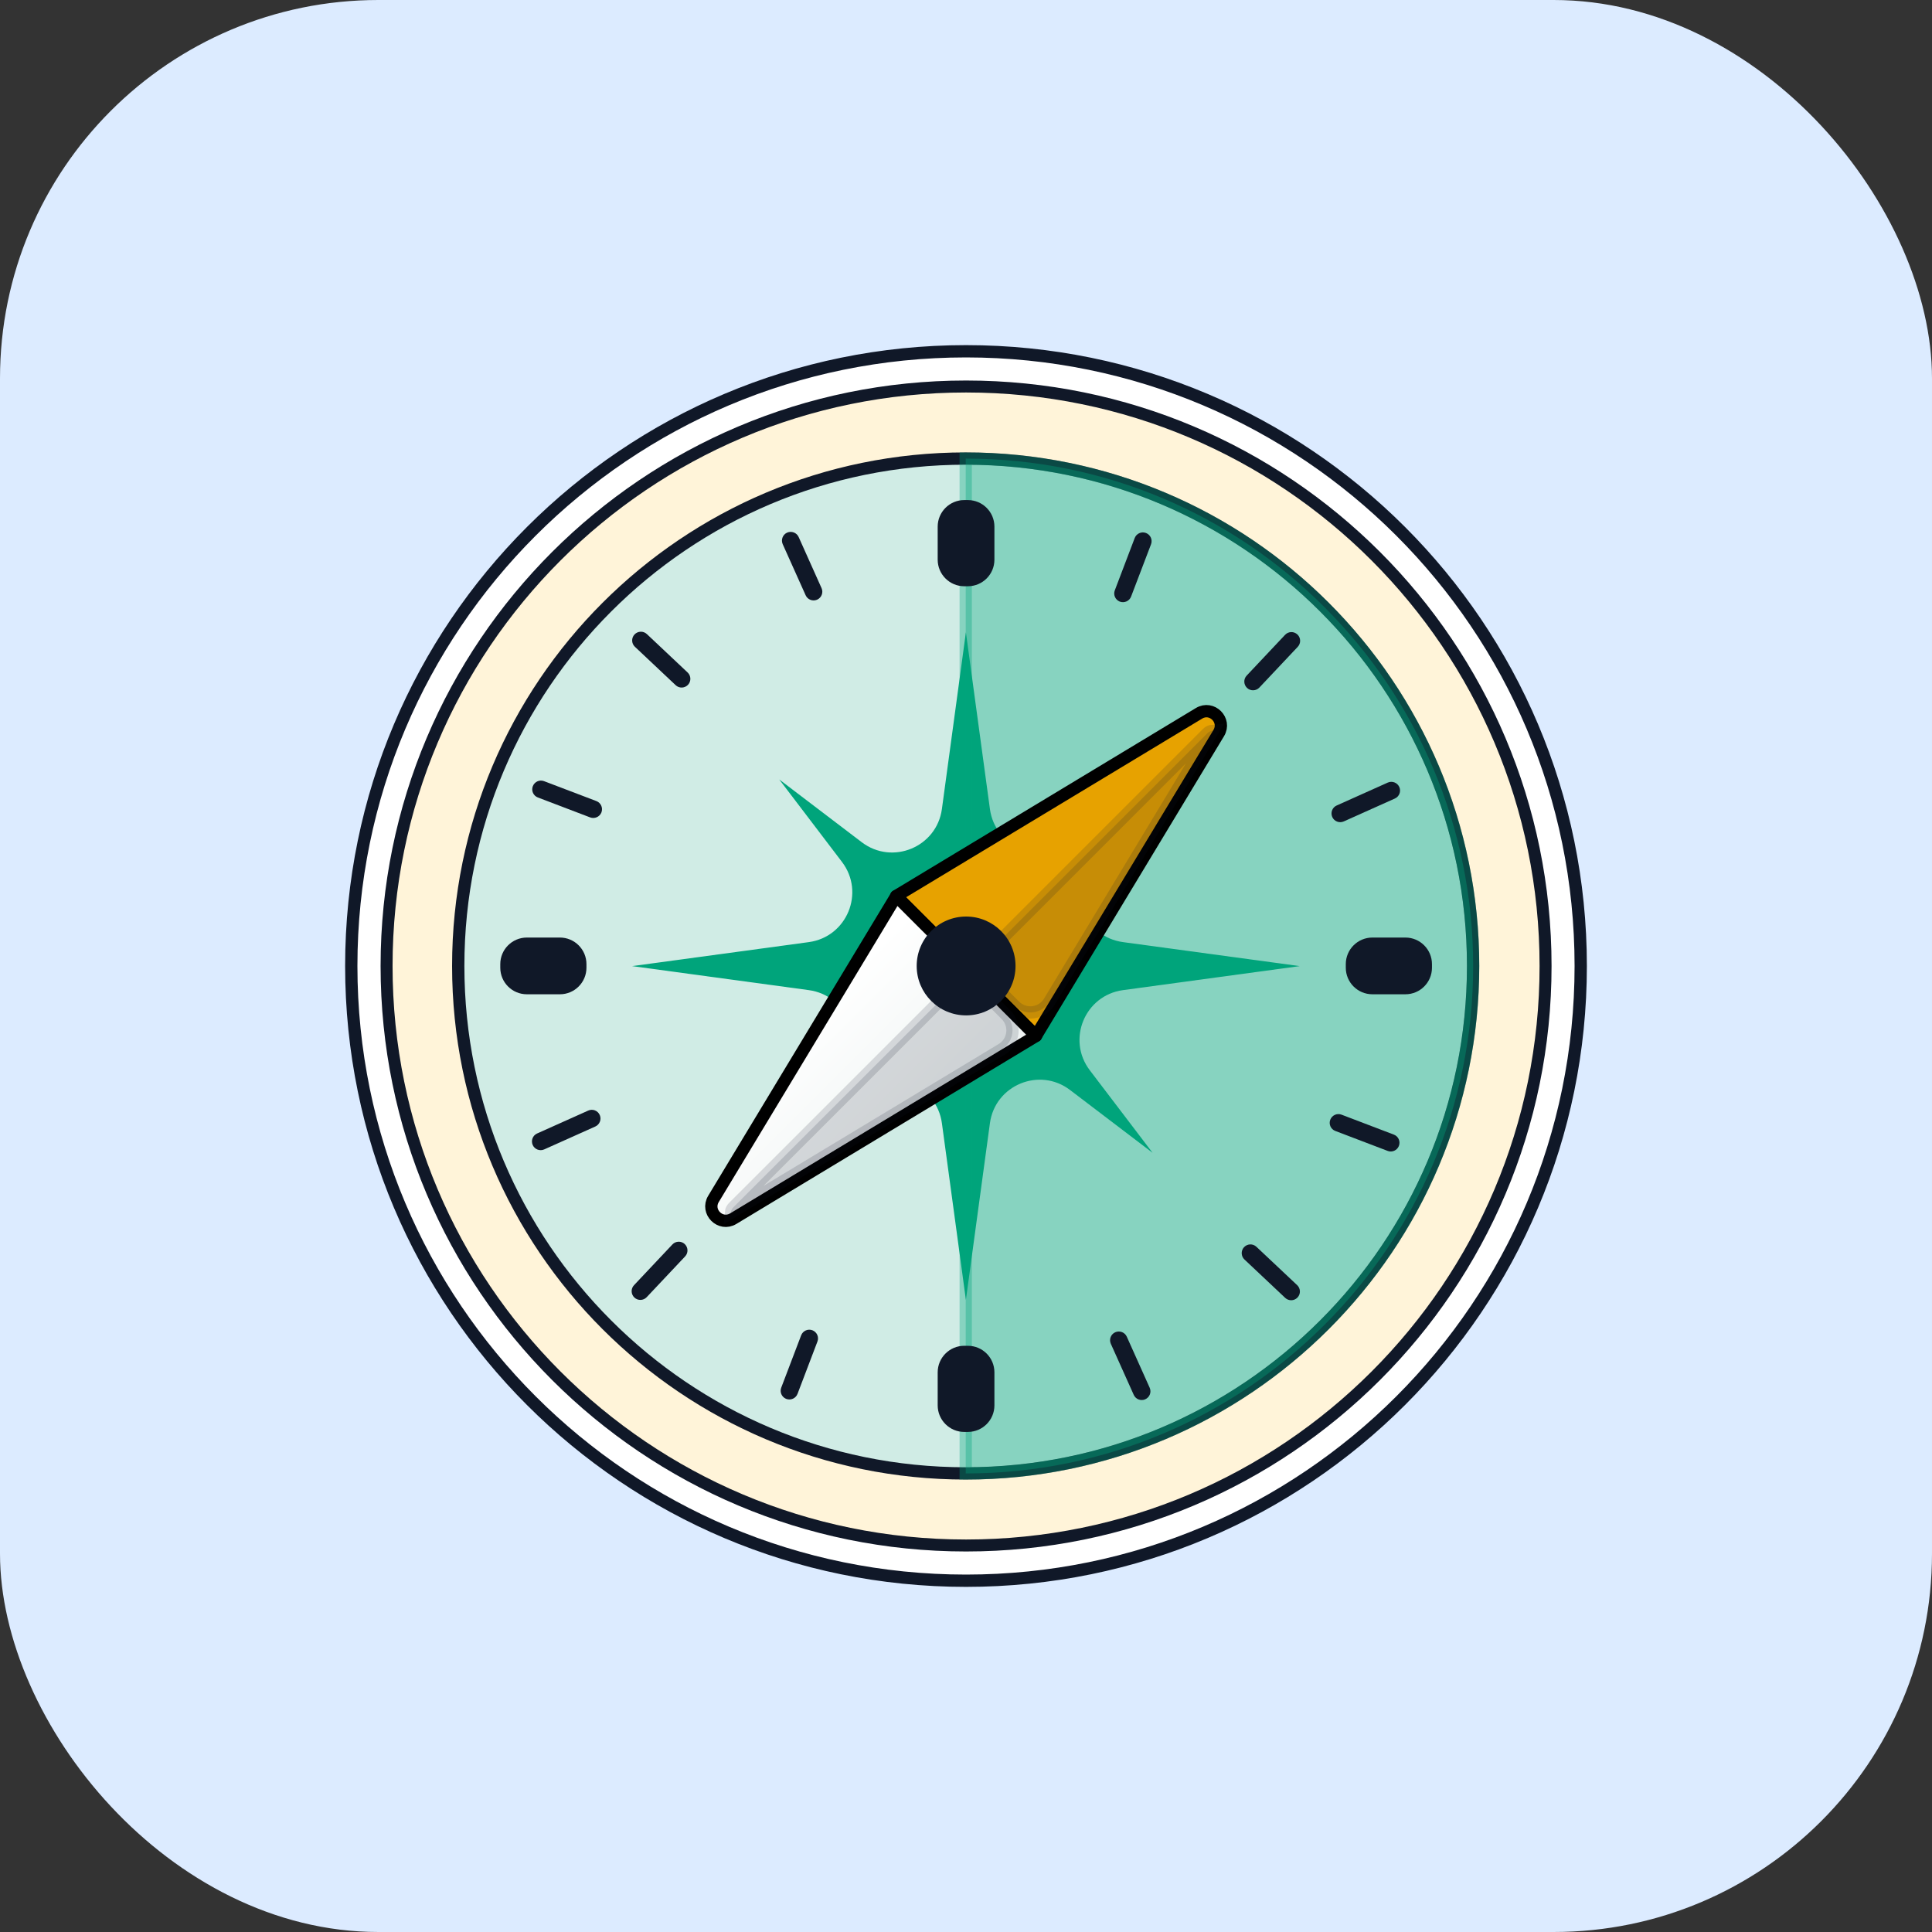 <svg width="55" height="55" viewBox="0 0 55 55" fill="none" xmlns="http://www.w3.org/2000/svg">
<rect x="0" y="0" width="55" height="55" fill="#333333" stroke="none"/>
<rect width="55" height="55" rx="10.771" fill="#DCEBFF"/>
<path d="M27.5 45C37.165 45 45 37.165 45 27.5C45 17.835 37.165 10 27.5 10C17.835 10 10 17.835 10 27.5C10 37.165 17.835 45 27.5 45Z" fill="white" stroke="#101828" stroke-width="0.35"/>
<path d="M27.502 43.997C36.613 43.997 43.999 36.611 43.999 27.5C43.999 18.389 36.613 11.003 27.502 11.003C18.391 11.003 11.005 18.389 11.005 27.5C11.005 36.611 18.391 43.997 27.502 43.997Z" fill="#FFF4D9" stroke="#101828" stroke-width="0.341"/>
<path d="M27.49 41.945C35.468 41.945 41.936 35.477 41.936 27.499C41.936 19.521 35.468 13.054 27.49 13.054C19.512 13.054 13.045 19.521 13.045 27.499C13.045 35.477 19.512 41.945 27.49 41.945Z" fill="url(#paint0_linear_10283_3288)"/>
<path d="M27.49 41.945C35.468 41.945 41.936 35.477 41.936 27.499C41.936 19.521 35.468 13.054 27.49 13.054C19.512 13.054 13.045 19.521 13.045 27.499C13.045 35.477 19.512 41.945 27.49 41.945Z" fill="#D0ECE5" stroke="#101828" stroke-width="0.35"/>
<path d="M31.969 28.187L37 27.503L31.969 26.82C30.884 26.672 30.361 25.41 31.024 24.538L32.812 22.189L30.462 23.976C29.591 24.639 28.328 24.116 28.181 23.031L27.497 18L26.814 23.031C26.666 24.116 25.404 24.639 24.532 23.976L22.183 22.189L23.97 24.538C24.633 25.41 24.11 26.672 23.026 26.82L17.994 27.503L23.026 28.187C24.11 28.334 24.633 29.596 23.97 30.468L22.183 32.818L24.532 31.03C25.404 30.367 26.666 30.89 26.814 31.975L27.497 37.006L28.181 31.975C28.328 30.89 29.591 30.367 30.462 31.03L32.812 32.818L31.024 30.468C30.361 29.596 30.884 28.334 31.969 28.187Z" fill="#00A47B"/>
<path opacity="0.35" d="M27.492 41.946C35.47 41.946 41.938 35.478 41.938 27.5C41.938 19.522 35.47 13.055 27.492 13.055V41.946Z" fill="#00A47B" stroke="#00A47B" stroke-width="0.35"/>
<path d="M34.133 20.307L25.512 25.509L27.502 27.499L29.492 29.489L34.695 20.868C34.915 20.503 34.499 20.086 34.133 20.307Z" fill="#E7A200" stroke="black" stroke-width="0.35" stroke-linejoin="round"/>
<path opacity="0.15" d="M29.871 28.519C29.66 28.868 29.177 28.927 28.888 28.638L28.192 27.942C27.947 27.697 27.947 27.299 28.192 27.054L34.37 20.875C34.401 20.844 34.44 20.823 34.478 20.811C34.496 20.806 34.513 20.802 34.527 20.801L29.871 28.519Z" fill="#101828" stroke="#101828" stroke-width="0.35"/>
<path d="M20.311 34.131L25.514 25.51L27.504 27.5L29.494 29.49L20.873 34.693C20.508 34.913 20.091 34.497 20.311 34.131Z" fill="url(#paint1_linear_10283_3288)" stroke="black" stroke-width="0.35" stroke-linejoin="round"/>
<path opacity="0.15" d="M27.056 28.192C27.301 27.947 27.699 27.947 27.944 28.192L28.64 28.888C28.928 29.177 28.87 29.66 28.52 29.871L20.803 34.527C20.804 34.513 20.808 34.496 20.814 34.478C20.825 34.44 20.846 34.401 20.877 34.37L27.056 28.192Z" fill="#101828" stroke="#101828" stroke-width="0.35"/>
<path d="M27.503 28.906C28.28 28.906 28.91 28.276 28.91 27.499C28.91 26.722 28.28 26.092 27.503 26.092C26.726 26.092 26.096 26.722 26.096 27.499C26.096 28.276 26.726 28.906 27.503 28.906Z" fill="#101828"/>
<path d="M27.553 14.236H27.45C27.033 14.236 26.694 14.575 26.694 14.992V15.933C26.694 16.35 27.033 16.689 27.45 16.689H27.553C27.971 16.689 28.309 16.35 28.309 15.933V14.992C28.309 14.575 27.971 14.236 27.553 14.236Z" fill="#101828"/>
<path d="M27.553 38.312H27.45C27.033 38.312 26.694 38.65 26.694 39.068V40.008C26.694 40.425 27.033 40.764 27.45 40.764H27.553C27.971 40.764 28.309 40.425 28.309 40.008V39.068C28.309 38.65 27.971 38.312 27.553 38.312Z" fill="#101828"/>
<path d="M40.009 26.69H39.069C38.651 26.69 38.312 27.029 38.312 27.446V27.549C38.312 27.967 38.651 28.305 39.069 28.305H40.009C40.426 28.305 40.765 27.967 40.765 27.549V27.446C40.765 27.029 40.426 26.69 40.009 26.69Z" fill="#101828"/>
<path d="M16.695 27.549V27.446C16.695 27.029 16.356 26.69 15.939 26.69H14.998C14.581 26.69 14.242 27.029 14.242 27.446V27.549C14.242 27.967 14.581 28.305 14.998 28.305H15.939C16.356 28.305 16.695 27.967 16.695 27.549Z" fill="#101828"/>
<path d="M16.978 22.805L15.488 22.238C15.36 22.189 15.218 22.254 15.168 22.382C15.119 22.51 15.183 22.653 15.311 22.702L16.801 23.27C16.927 23.317 17.067 23.256 17.119 23.134C17.12 23.131 17.121 23.128 17.122 23.126C17.171 22.998 17.106 22.854 16.978 22.805Z" fill="#101828"/>
<path d="M39.68 32.3L38.19 31.732C38.062 31.683 37.92 31.748 37.87 31.876C37.821 32.004 37.885 32.147 38.014 32.196L39.504 32.764C39.629 32.812 39.769 32.751 39.821 32.628C39.822 32.625 39.823 32.623 39.824 32.62C39.873 32.492 39.809 32.348 39.68 32.3Z" fill="#101828"/>
<path d="M32.624 15.173C32.496 15.124 32.352 15.188 32.303 15.316L31.736 16.806C31.688 16.932 31.749 17.072 31.872 17.124C31.875 17.125 31.877 17.126 31.88 17.127C32.008 17.175 32.151 17.111 32.2 16.983L32.768 15.493C32.816 15.365 32.752 15.223 32.624 15.173Z" fill="#101828"/>
<path d="M23.128 37.87C23 37.821 22.856 37.885 22.807 38.014L22.24 39.504C22.192 39.629 22.253 39.769 22.376 39.821C22.378 39.822 22.381 39.823 22.384 39.824C22.512 39.873 22.655 39.808 22.704 39.68L23.271 38.19C23.32 38.062 23.256 37.92 23.128 37.87Z" fill="#101828"/>
<path d="M19.493 35.416C19.393 35.322 19.236 35.327 19.142 35.427L18.049 36.587C17.955 36.687 17.96 36.843 18.059 36.938C18.159 37.032 18.316 37.028 18.41 36.928L19.504 35.767C19.596 35.669 19.593 35.517 19.499 35.422C19.497 35.42 19.495 35.418 19.493 35.416Z" fill="#101828"/>
<path d="M36.934 18.062C36.835 17.968 36.678 17.972 36.584 18.072L35.49 19.233C35.396 19.333 35.401 19.489 35.501 19.584C35.6 19.678 35.758 19.673 35.852 19.573L36.945 18.413C37.037 18.315 37.034 18.162 36.94 18.067C36.938 18.066 36.936 18.064 36.934 18.062Z" fill="#101828"/>
<path d="M18.415 18.051C18.315 17.957 18.159 17.962 18.064 18.061C17.97 18.161 17.974 18.318 18.074 18.412L19.235 19.506C19.332 19.598 19.485 19.595 19.58 19.501C19.582 19.499 19.584 19.497 19.586 19.495C19.68 19.395 19.675 19.238 19.575 19.144L18.415 18.051Z" fill="#101828"/>
<path d="M35.767 35.493C35.667 35.399 35.511 35.404 35.416 35.504C35.322 35.603 35.327 35.761 35.427 35.855L36.587 36.948C36.685 37.04 36.838 37.037 36.932 36.943C36.934 36.941 36.936 36.939 36.938 36.937C37.032 36.838 37.028 36.681 36.928 36.586L35.767 35.493Z" fill="#101828"/>
<path d="M17.073 31.741C17.017 31.615 16.87 31.559 16.745 31.616L15.29 32.268C15.165 32.324 15.11 32.47 15.165 32.596C15.221 32.721 15.368 32.777 15.493 32.721L16.948 32.069C17.07 32.014 17.127 31.872 17.076 31.748C17.075 31.746 17.074 31.743 17.073 31.741Z" fill="#101828"/>
<path d="M38.255 23.384L39.71 22.732C39.832 22.677 39.889 22.535 39.838 22.411C39.837 22.409 39.836 22.406 39.835 22.404C39.779 22.279 39.632 22.223 39.506 22.279L38.052 22.931C37.926 22.987 37.872 23.134 37.927 23.259C37.983 23.384 38.13 23.44 38.255 23.384Z" fill="#101828"/>
<path d="M22.736 15.288C22.68 15.163 22.533 15.108 22.407 15.163C22.282 15.219 22.227 15.366 22.282 15.491L22.935 16.946C22.99 17.069 23.132 17.125 23.256 17.074C23.258 17.073 23.261 17.072 23.263 17.071C23.388 17.015 23.444 16.868 23.388 16.743L22.736 15.288Z" fill="#101828"/>
<path d="M32.077 38.052C32.02 37.926 31.874 37.872 31.748 37.927C31.623 37.983 31.567 38.13 31.623 38.255L32.276 39.71C32.331 39.832 32.473 39.888 32.596 39.838C32.599 39.837 32.601 39.836 32.604 39.834C32.729 39.778 32.785 39.632 32.729 39.506L32.077 38.052Z" fill="#101828"/>
<defs>
<linearGradient id="paint0_linear_10283_3288" x1="19.645" y1="19.652" x2="34.575" y2="34.583" gradientUnits="userSpaceOnUse">
<stop stop-color="#00A6F9"/>
<stop offset="1" stop-color="#0071E2"/>
</linearGradient>
<linearGradient id="paint1_linear_10283_3288" x1="22.366" y1="29.492" x2="26.936" y2="34.063" gradientUnits="userSpaceOnUse">
<stop stop-color="white"/>
<stop offset="1" stop-color="#E8EFEE"/>
</linearGradient>
</defs>
</svg>
